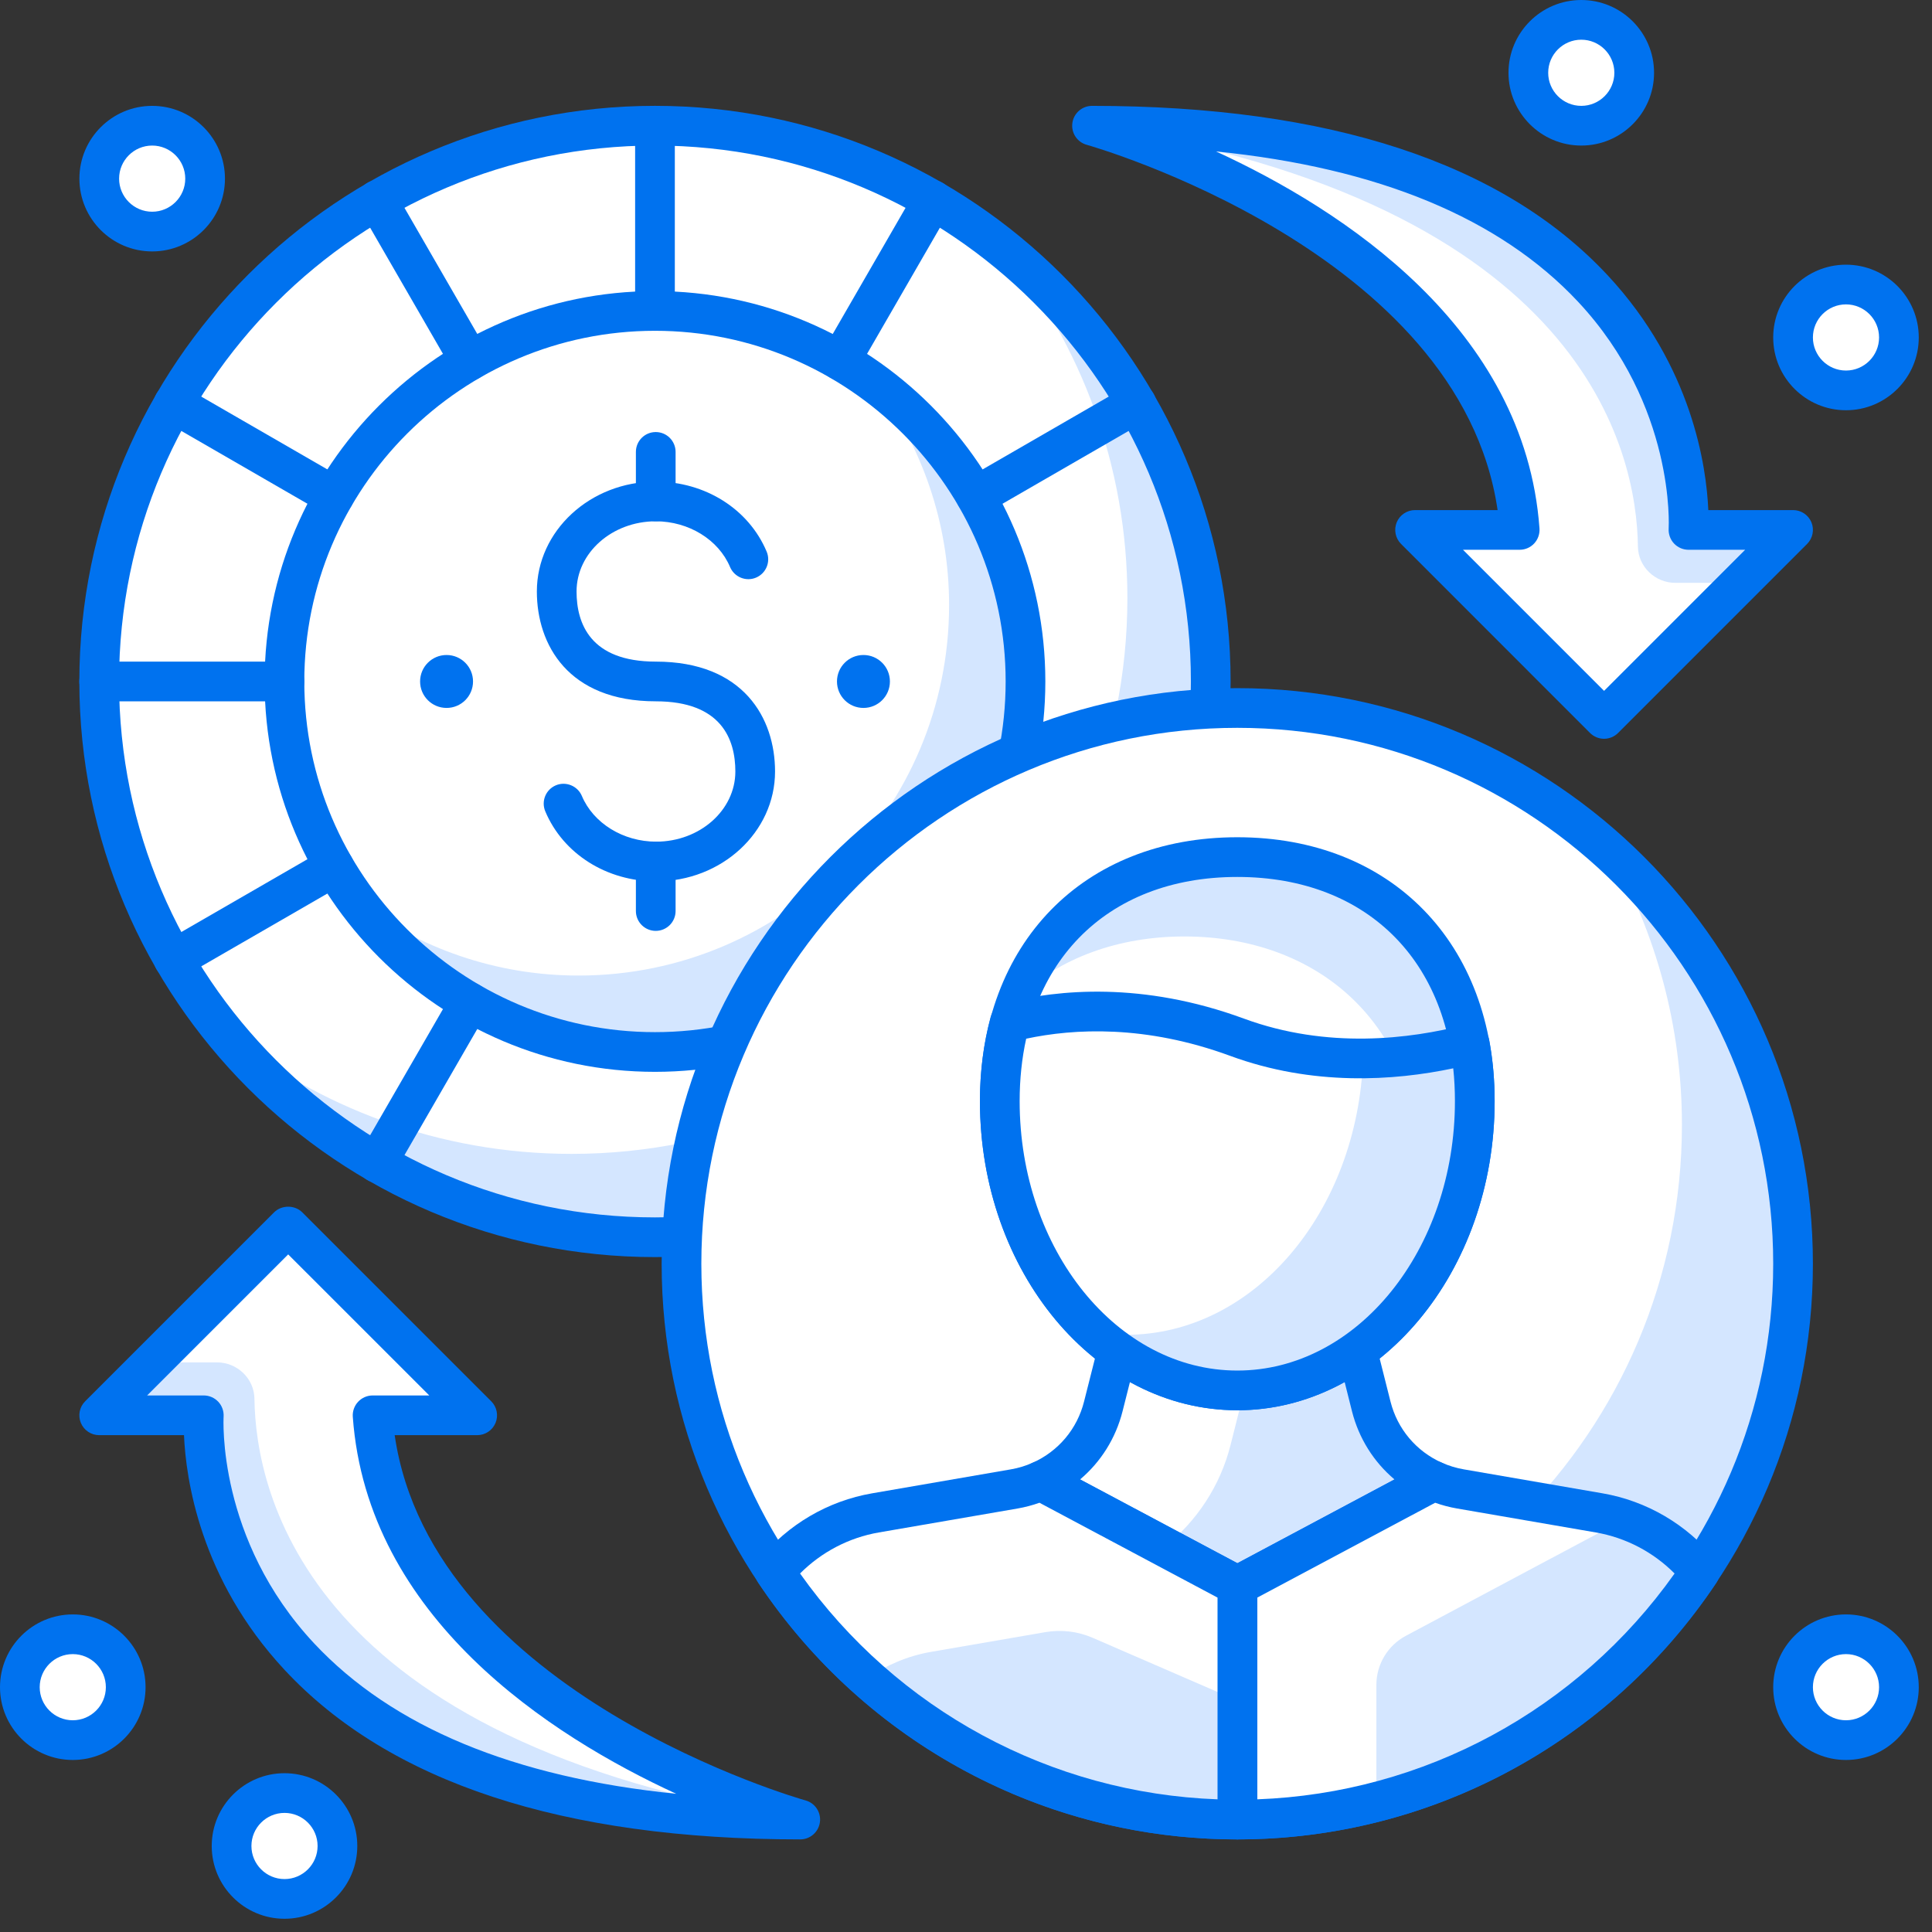 <svg width="73" height="73" viewBox="0 0 73 73" fill="none" xmlns="http://www.w3.org/2000/svg">
<rect x="0" y="0" width="73" height="73" fill="#333333" stroke="none"/>
<path fill-rule="evenodd" clip-rule="evenodd" d="M45.748 25.749C45.748 37.348 36.347 46.749 24.748 46.749C13.15 46.749 3.748 37.348 3.748 25.749C3.748 14.151 13.15 4.749 24.748 4.749C36.347 4.749 45.748 14.151 45.748 25.749Z" fill="white"/>
<path fill-rule="evenodd" clip-rule="evenodd" d="M37.933 9.415C40.846 13.02 42.598 17.603 42.598 22.599C42.598 34.197 33.197 43.599 21.598 43.599C16.602 43.599 12.019 41.847 8.414 38.933C12.264 43.697 18.147 46.749 24.748 46.749C36.347 46.749 45.748 37.348 45.748 25.749C45.748 19.147 42.697 13.265 37.933 9.415Z" fill="#D4E6FF"/>
<path fill-rule="evenodd" clip-rule="evenodd" d="M24.748 5.499C13.582 5.499 4.498 14.583 4.498 25.749C4.498 36.915 13.582 45.999 24.748 45.999C35.914 45.999 44.998 36.915 44.998 25.749C44.998 14.583 35.914 5.499 24.748 5.499ZM24.748 47.499C12.755 47.499 2.998 37.742 2.998 25.749C2.998 13.756 12.755 3.999 24.748 3.999C36.741 3.999 46.498 13.756 46.498 25.749C46.498 37.742 36.741 47.499 24.748 47.499Z" fill="#0072EF"/>
<path fill-rule="evenodd" clip-rule="evenodd" d="M38.748 25.749C38.748 33.481 32.48 39.749 24.748 39.749C17.017 39.749 10.748 33.481 10.748 25.749C10.748 18.018 17.017 11.749 24.748 11.749C32.48 11.749 38.748 18.018 38.748 25.749Z" fill="white"/>
<path fill-rule="evenodd" clip-rule="evenodd" d="M33.087 14.523C34.822 16.854 35.861 19.733 35.861 22.861C35.861 30.593 29.593 36.861 21.86 36.861C18.733 36.861 15.854 35.822 13.521 34.087C16.073 37.517 20.145 39.749 24.748 39.749C32.48 39.749 38.748 33.481 38.748 25.75C38.748 21.146 36.517 17.075 33.087 14.523Z" fill="#D4E6FF"/>
<path fill-rule="evenodd" clip-rule="evenodd" d="M24.748 12.499C17.442 12.499 11.498 18.443 11.498 25.749C11.498 33.055 17.442 38.999 24.748 38.999C32.054 38.999 37.998 33.055 37.998 25.749C37.998 18.443 32.054 12.499 24.748 12.499ZM24.748 40.499C16.615 40.499 9.998 33.882 9.998 25.749C9.998 17.616 16.615 10.999 24.748 10.999C32.881 10.999 39.498 17.616 39.498 25.749C39.498 33.882 32.881 40.499 24.748 40.499Z" fill="#0072EF"/>
<path fill-rule="evenodd" clip-rule="evenodd" d="M24.748 12.499C24.334 12.499 23.998 12.163 23.998 11.749V4.749C23.998 4.335 24.334 3.999 24.748 3.999C25.162 3.999 25.498 4.335 25.498 4.749V11.749C25.498 12.163 25.162 12.499 24.748 12.499Z" fill="#0072EF"/>
<path fill-rule="evenodd" clip-rule="evenodd" d="M10.748 26.499H3.748C3.334 26.499 2.998 26.163 2.998 25.749C2.998 25.335 3.334 24.999 3.748 24.999H10.748C11.162 24.999 11.498 25.335 11.498 25.749C11.498 26.163 11.162 26.499 10.748 26.499Z" fill="#0072EF"/>
<path fill-rule="evenodd" clip-rule="evenodd" d="M36.874 19.499C36.614 19.499 36.362 19.364 36.224 19.124C36.017 18.766 36.14 18.307 36.498 18.1L42.56 14.6C42.92 14.391 43.379 14.517 43.585 14.874C43.792 15.232 43.669 15.691 43.31 15.899L37.248 19.399C37.13 19.467 37.001 19.499 36.874 19.499Z" fill="#0072EF"/>
<path fill-rule="evenodd" clip-rule="evenodd" d="M6.563 36.999C6.303 36.999 6.051 36.864 5.913 36.624C5.706 36.266 5.829 35.807 6.187 35.6L12.249 32.1C12.609 31.892 13.066 32.016 13.273 32.374C13.48 32.732 13.357 33.191 12.999 33.399L6.937 36.899C6.819 36.967 6.69 36.999 6.563 36.999Z" fill="#0072EF"/>
<path fill-rule="evenodd" clip-rule="evenodd" d="M31.748 14.375C31.622 14.375 31.492 14.343 31.375 14.274C31.017 14.067 30.893 13.608 31.101 13.25L34.6 7.188C34.806 6.83 35.266 6.704 35.624 6.913C35.983 7.12 36.105 7.579 35.898 7.938L32.398 14C32.261 14.24 32.008 14.375 31.748 14.375Z" fill="#0072EF"/>
<path fill-rule="evenodd" clip-rule="evenodd" d="M14.248 44.686C14.121 44.686 13.992 44.654 13.874 44.585C13.517 44.378 13.393 43.919 13.601 43.561L17.101 37.499C17.308 37.141 17.765 37.016 18.125 37.224C18.483 37.431 18.605 37.89 18.398 38.249L14.899 44.311C14.761 44.551 14.508 44.686 14.248 44.686Z" fill="#0072EF"/>
<path fill-rule="evenodd" clip-rule="evenodd" d="M17.75 14.375C17.491 14.375 17.238 14.24 17.101 14L13.601 7.938C13.393 7.579 13.517 7.12 13.874 6.913C14.235 6.704 14.691 6.83 14.899 7.188L18.398 13.25C18.605 13.608 18.483 14.067 18.125 14.274C18.006 14.343 17.878 14.375 17.75 14.375Z" fill="#0072EF"/>
<path fill-rule="evenodd" clip-rule="evenodd" d="M12.623 19.499C12.496 19.499 12.367 19.467 12.249 19.399L6.187 15.899C5.829 15.691 5.706 15.232 5.913 14.874C6.12 14.517 6.577 14.391 6.937 14.6L12.999 18.1C13.357 18.307 13.48 18.766 13.273 19.124C13.135 19.364 12.883 19.499 12.623 19.499Z" fill="#0072EF"/>
<path fill-rule="evenodd" clip-rule="evenodd" d="M24.792 33.302C22.923 33.302 21.279 32.263 20.603 30.656C20.442 30.274 20.621 29.834 21.003 29.673C21.381 29.514 21.823 29.693 21.985 30.073C22.42 31.108 23.548 31.802 24.792 31.802C26.442 31.802 27.785 30.613 27.785 29.151C27.785 27.941 27.264 26.499 24.778 26.499C21.466 26.499 20.285 24.355 20.285 22.348C20.285 20.059 22.301 18.197 24.778 18.197C26.647 18.197 28.291 19.236 28.968 20.843C29.128 21.225 28.949 21.664 28.567 21.825C28.189 21.986 27.747 21.807 27.585 21.425C27.15 20.391 26.022 19.697 24.778 19.697C23.128 19.697 21.785 20.886 21.785 22.348C21.785 23.558 22.305 24.999 24.778 24.999C28.101 24.999 29.285 27.144 29.285 29.151C29.285 31.44 27.269 33.302 24.792 33.302Z" fill="#0072EF"/>
<path fill-rule="evenodd" clip-rule="evenodd" d="M24.777 19.696C24.363 19.696 24.027 19.36 24.027 18.946V17.075C24.027 16.661 24.363 16.325 24.777 16.325C25.191 16.325 25.527 16.661 25.527 17.075V18.946C25.527 19.36 25.191 19.696 24.777 19.696Z" fill="#0072EF"/>
<path fill-rule="evenodd" clip-rule="evenodd" d="M24.777 35.173C24.363 35.173 24.027 34.837 24.027 34.423V32.552C24.027 32.138 24.363 31.802 24.777 31.802C25.191 31.802 25.527 32.138 25.527 32.552V34.423C25.527 34.837 25.191 35.173 24.777 35.173Z" fill="#0072EF"/>
<path fill-rule="evenodd" clip-rule="evenodd" d="M33.625 25.749C33.625 26.302 33.178 26.749 32.625 26.749C32.072 26.749 31.625 26.302 31.625 25.749C31.625 25.197 32.072 24.749 32.625 24.749C33.178 24.749 33.625 25.197 33.625 25.749Z" fill="#0072EF"/>
<path fill-rule="evenodd" clip-rule="evenodd" d="M17.873 25.749C17.873 26.302 17.426 26.749 16.873 26.749C16.321 26.749 15.873 26.302 15.873 25.749C15.873 25.197 16.321 24.749 16.873 24.749C17.426 24.749 17.873 25.197 17.873 25.749Z" fill="#0072EF"/>
<path fill-rule="evenodd" clip-rule="evenodd" d="M60.611 27.164L67.752 20.023H63.8C63.8 20.023 64.89 4.749 41.264 4.749C41.264 4.749 56.626 8.992 57.422 20.023H53.469L60.611 27.164Z" fill="white"/>
<path fill-rule="evenodd" clip-rule="evenodd" d="M63.8 20.023C63.8 20.023 64.89 4.749 41.264 4.749C59.914 7.665 61.843 17.093 61.888 20.648C61.898 21.416 62.539 22.023 63.305 22.023H65.751L67.751 20.023H63.8Z" fill="#D4E6FF"/>
<path fill-rule="evenodd" clip-rule="evenodd" d="M55.279 20.773L60.609 26.104L65.94 20.773H63.799C63.591 20.773 63.393 20.686 63.251 20.535C63.109 20.383 63.037 20.177 63.05 19.971C63.053 19.924 63.312 15.341 59.628 11.403C56.672 8.245 52.082 6.341 45.948 5.722C50.714 7.915 57.621 12.377 58.169 19.968C58.183 20.175 58.112 20.381 57.969 20.534C57.828 20.686 57.629 20.773 57.421 20.773H55.279ZM60.609 27.915C60.41 27.915 60.219 27.834 60.079 27.695L52.938 20.552C52.723 20.337 52.66 20.015 52.775 19.735C52.891 19.456 53.165 19.273 53.468 19.273H56.586C55.161 9.478 41.208 5.512 41.063 5.472C40.701 5.373 40.468 5.021 40.519 4.649C40.57 4.277 40.887 4 41.262 4C50.234 4 56.79 6.155 60.748 10.405C63.949 13.842 64.478 17.645 64.548 19.273H67.751C68.054 19.273 68.328 19.456 68.444 19.735C68.559 20.015 68.496 20.337 68.281 20.552L61.139 27.695C60.999 27.834 60.808 27.915 60.609 27.915Z" fill="#0072EF"/>
<path fill-rule="evenodd" clip-rule="evenodd" d="M10.89 46.337L3.748 53.478H7.701C7.701 53.478 6.611 68.752 30.237 68.752C30.237 68.752 14.875 64.509 14.079 53.478H18.031L10.89 46.337Z" fill="white"/>
<path fill-rule="evenodd" clip-rule="evenodd" d="M7.702 53.477C7.702 53.477 6.612 68.751 30.238 68.751C11.587 65.837 9.659 56.408 9.614 52.852C9.604 52.086 8.963 51.477 8.196 51.477H5.75L3.75 53.477H7.702Z" fill="#D4E6FF"/>
<path fill-rule="evenodd" clip-rule="evenodd" d="M5.559 52.727H7.701C7.909 52.727 8.106 52.815 8.248 52.965C8.39 53.117 8.462 53.322 8.449 53.529C8.446 53.575 8.187 58.16 11.871 62.096C14.828 65.255 19.417 67.159 25.551 67.778C20.786 65.585 13.878 61.123 13.33 53.532C13.316 53.325 13.387 53.12 13.53 52.967C13.671 52.815 13.871 52.727 14.079 52.727H16.22L10.889 47.397L5.559 52.727ZM30.237 69.501C21.265 69.501 14.709 67.346 10.751 63.094C7.55 59.657 7.021 55.855 6.952 54.227H3.748C3.445 54.227 3.171 54.044 3.055 53.764C2.94 53.484 3.003 53.161 3.218 52.947L10.359 45.806C10.64 45.525 11.138 45.525 11.419 45.806L18.561 52.947C18.776 53.161 18.839 53.484 18.724 53.764C18.608 54.044 18.334 54.227 18.031 54.227H14.913C16.338 64.022 30.291 67.989 30.436 68.028C30.798 68.127 31.031 68.48 30.98 68.852C30.929 69.224 30.612 69.501 30.237 69.501Z" fill="#0072EF"/>
<path fill-rule="evenodd" clip-rule="evenodd" d="M46.75 68.752C35.152 68.752 25.75 59.35 25.75 47.752C25.75 36.153 35.152 26.752 46.75 26.752C58.349 26.752 67.75 36.153 67.75 47.752C67.75 59.35 58.349 68.752 46.75 68.752Z" fill="white"/>
<path fill-rule="evenodd" clip-rule="evenodd" d="M60.854 32.224C62.565 35.263 63.551 38.765 63.551 42.501C63.551 54.099 54.149 63.501 42.551 63.501C37.116 63.501 32.178 61.418 28.449 58.03C32.048 64.425 38.89 68.752 46.751 68.752C58.35 68.752 67.751 59.35 67.751 47.752C67.751 41.59 65.082 36.066 60.854 32.224Z" fill="#D4E6FF"/>
<path fill-rule="evenodd" clip-rule="evenodd" d="M46.75 27.501C35.584 27.501 26.5 36.585 26.5 47.751C26.5 58.917 35.584 68.001 46.75 68.001C57.916 68.001 67 58.917 67 47.751C67 36.585 57.916 27.501 46.75 27.501ZM46.75 69.501C34.757 69.501 25 59.744 25 47.751C25 35.758 34.757 26.001 46.75 26.001C58.743 26.001 68.5 35.758 68.5 47.751C68.5 59.744 58.743 69.501 46.75 69.501Z" fill="#0072EF"/>
<path fill-rule="evenodd" clip-rule="evenodd" d="M51.813 53.139L51.284 51.04H42.22L41.691 53.139C41.371 54.409 40.485 55.438 39.322 55.955L46.755 59.916L54.182 55.955C53.019 55.438 52.133 54.409 51.813 53.139Z" fill="white"/>
<path fill-rule="evenodd" clip-rule="evenodd" d="M54.182 55.955C53.019 55.437 52.133 54.409 51.813 53.139L51.284 51.04H47.393L46.495 54.603C46.102 56.157 45.207 57.492 44.002 58.449L46.755 59.916L54.182 55.955Z" fill="#D4E6FF"/>
<path fill-rule="evenodd" clip-rule="evenodd" d="M40.811 55.9L46.754 59.066L52.691 55.9C51.907 55.24 51.343 54.346 51.084 53.323L50.699 51.79H42.803L42.416 53.323C42.158 54.346 41.594 55.239 40.811 55.9ZM46.754 60.666C46.633 60.666 46.512 60.636 46.402 60.578L38.968 56.618C38.715 56.483 38.561 56.216 38.571 55.929C38.581 55.643 38.753 55.387 39.015 55.271C39.991 54.836 40.701 53.992 40.961 52.956L41.492 50.856C41.577 50.523 41.875 50.29 42.219 50.29H51.283C51.626 50.29 51.926 50.523 52.01 50.856L52.539 52.956C52.8 53.992 53.51 54.836 54.486 55.271C54.747 55.387 54.919 55.643 54.93 55.929C54.94 56.216 54.786 56.483 54.533 56.618L47.107 60.578C46.996 60.636 46.875 60.666 46.754 60.666Z" fill="#0072EF"/>
<path fill-rule="evenodd" clip-rule="evenodd" d="M55.724 41.606C55.724 47.642 51.706 52.536 46.75 52.536C41.794 52.536 37.777 47.642 37.777 41.606C37.777 35.57 41.794 32.384 46.75 32.384C51.706 32.384 55.724 35.57 55.724 41.606Z" fill="white"/>
<path fill-rule="evenodd" clip-rule="evenodd" d="M53.725 44.606C53.725 46.513 53.323 48.304 52.618 49.865C54.518 47.861 55.725 44.908 55.725 41.606C55.725 35.57 51.707 32.384 46.751 32.384C43.012 32.384 39.809 34.201 38.461 37.685C40.08 36.166 42.3 35.384 44.751 35.384C49.707 35.384 53.725 38.57 53.725 44.606Z" fill="#D4E6FF"/>
<path fill-rule="evenodd" clip-rule="evenodd" d="M46.751 33.135C41.755 33.135 38.527 36.46 38.527 41.607C38.527 47.22 42.217 51.786 46.751 51.786C51.285 51.786 54.975 47.22 54.975 41.607C54.975 36.46 51.747 33.135 46.751 33.135ZM46.751 53.286C41.39 53.286 37.027 48.047 37.027 41.607C37.027 35.642 40.935 31.635 46.751 31.635C52.567 31.635 56.475 35.642 56.475 41.607C56.475 48.047 52.112 53.286 46.751 53.286Z" fill="#0072EF"/>
<path fill-rule="evenodd" clip-rule="evenodd" d="M46.74 39.193C43 37.816 39.905 38.181 38.156 38.622C37.913 39.524 37.777 40.517 37.777 41.607C37.777 47.643 41.795 52.537 46.751 52.537C51.707 52.537 55.724 47.643 55.724 41.607C55.724 40.841 55.659 40.123 55.536 39.45C53.448 39.991 50.127 40.439 46.74 39.193Z" fill="white"/>
<path fill-rule="evenodd" clip-rule="evenodd" d="M55.535 39.449C54.464 39.726 53.066 39.975 51.504 39.988C51.295 45.799 47.372 50.435 42.55 50.435C42.145 50.435 41.75 50.391 41.359 50.328C42.861 51.708 44.723 52.536 46.75 52.536C51.706 52.536 55.723 47.642 55.723 41.606C55.723 40.841 55.658 40.122 55.535 39.449Z" fill="#D4E6FF"/>
<path fill-rule="evenodd" clip-rule="evenodd" d="M38.774 39.247C38.61 39.99 38.527 40.781 38.527 41.606C38.527 47.22 42.216 51.786 46.751 51.786C51.285 51.786 54.974 47.22 54.974 41.606C54.974 41.183 54.953 40.769 54.91 40.366C52.671 40.839 49.605 41.045 46.481 39.895C43.281 38.719 40.588 38.86 38.774 39.247ZM46.751 53.286C41.389 53.286 37.027 48.047 37.027 41.606C37.027 40.487 37.164 39.417 37.432 38.425C37.503 38.163 37.71 37.96 37.972 37.893C39.979 37.389 43.173 37.081 46.999 38.487C50.159 39.651 53.283 39.258 55.347 38.724C55.551 38.67 55.764 38.705 55.939 38.817C56.115 38.929 56.236 39.109 56.273 39.314C56.407 40.043 56.474 40.813 56.474 41.606C56.474 48.047 52.112 53.286 46.751 53.286Z" fill="#0072EF"/>
<path fill-rule="evenodd" clip-rule="evenodd" d="M64.225 59.393C63.292 58.251 61.967 57.432 60.423 57.166L55.179 56.259C54.829 56.2 54.495 56.096 54.181 55.955L46.754 59.916V68.751C54.043 68.75 60.46 65.033 64.225 59.393Z" fill="white"/>
<path fill-rule="evenodd" clip-rule="evenodd" d="M64.226 59.392C63.489 58.49 62.5 57.803 61.359 57.416L53.118 61.81C52.434 62.175 52.006 62.889 52.006 63.663V68.087C57.073 66.781 61.398 63.629 64.226 59.392Z" fill="#D4E6FF"/>
<path fill-rule="evenodd" clip-rule="evenodd" d="M47.506 60.365V67.987C53.804 67.755 59.616 64.612 63.274 59.454C62.465 58.642 61.426 58.098 60.297 57.903L55.053 56.998C54.771 56.949 54.494 56.876 54.227 56.781L47.506 60.365ZM46.756 69.501C46.557 69.501 46.366 69.422 46.226 69.281C46.085 69.14 46.006 68.95 46.006 68.751V59.915C46.006 59.637 46.158 59.384 46.403 59.253L53.829 55.293C54.034 55.184 54.277 55.176 54.488 55.27C54.747 55.386 55.024 55.47 55.309 55.519L60.553 56.425C62.219 56.713 63.731 57.598 64.808 58.918C65.016 59.174 65.033 59.535 64.851 59.808C60.8 65.877 54.035 69.5 46.756 69.501Z" fill="#0072EF"/>
<path fill-rule="evenodd" clip-rule="evenodd" d="M39.321 55.955C39.007 56.096 38.671 56.199 38.323 56.259L33.079 57.165C31.535 57.432 30.21 58.251 29.277 59.393C33.042 65.033 39.461 68.752 46.751 68.752C46.753 68.752 46.754 68.751 46.755 68.751V59.916L39.321 55.955Z" fill="white"/>
<path fill-rule="evenodd" clip-rule="evenodd" d="M46.755 68.751V64.256L41.286 61.884C40.724 61.64 40.102 61.565 39.497 61.67L35.18 62.415C34.286 62.569 33.481 62.925 32.768 63.404C36.482 66.727 41.379 68.753 46.755 68.752V68.751Z" fill="#D4E6FF"/>
<path fill-rule="evenodd" clip-rule="evenodd" d="M30.23 59.454C33.888 64.613 39.704 67.757 46.004 67.987V60.365L39.276 56.781C39.008 56.876 38.733 56.949 38.451 56.998L33.207 57.903C32.078 58.098 31.039 58.642 30.23 59.454ZM46.754 69.501C39.469 69.501 32.704 65.878 28.653 59.808C28.47 59.535 28.488 59.174 28.696 58.918C29.773 57.599 31.285 56.713 32.951 56.425L38.195 55.519C38.479 55.471 38.755 55.387 39.014 55.27C39.225 55.176 39.467 55.184 39.673 55.293L47.107 59.253C47.352 59.384 47.504 59.638 47.504 59.915V68.751C47.504 69.165 47.168 69.501 46.754 69.501Z" fill="#0072EF"/>
<path fill-rule="evenodd" clip-rule="evenodd" d="M7.75 6.75C7.75 7.855 6.855 8.75 5.75 8.75C4.646 8.75 3.75 7.855 3.75 6.75C3.75 5.645 4.646 4.75 5.75 4.75C6.855 4.75 7.75 5.645 7.75 6.75Z" fill="white"/>
<path fill-rule="evenodd" clip-rule="evenodd" d="M5.75 5.5C5.061 5.5 4.5 6.061 4.5 6.75C4.5 7.439 5.061 8 5.75 8C6.439 8 7 7.439 7 6.75C7 6.061 6.439 5.5 5.75 5.5ZM5.75 9.5C4.233 9.5 3 8.267 3 6.75C3 5.233 4.233 4 5.75 4C7.267 4 8.5 5.233 8.5 6.75C8.5 8.267 7.267 9.5 5.75 9.5Z" fill="#0072EF"/>
<path fill-rule="evenodd" clip-rule="evenodd" d="M61.75 2.75C61.75 3.854 60.855 4.75 59.75 4.75C58.645 4.75 57.75 3.854 57.75 2.75C57.75 1.645 58.645 0.75 59.75 0.75C60.855 0.75 61.75 1.645 61.75 2.75Z" fill="white"/>
<path fill-rule="evenodd" clip-rule="evenodd" d="M59.748 1.5C59.059 1.5 58.498 2.061 58.498 2.75C58.498 3.439 59.059 4 59.748 4C60.437 4 60.998 3.439 60.998 2.75C60.998 2.061 60.437 1.5 59.748 1.5ZM59.748 5.5C58.231 5.5 56.998 4.267 56.998 2.75C56.998 1.233 58.231 0 59.748 0C61.265 0 62.498 1.233 62.498 2.75C62.498 4.267 61.265 5.5 59.748 5.5Z" fill="#0072EF"/>
<path fill-rule="evenodd" clip-rule="evenodd" d="M71.75 12.751C71.75 13.856 70.855 14.751 69.75 14.751C68.645 14.751 67.75 13.856 67.75 12.751C67.75 11.647 68.645 10.751 69.75 10.751C70.855 10.751 71.75 11.647 71.75 12.751Z" fill="white"/>
<path fill-rule="evenodd" clip-rule="evenodd" d="M69.75 11.501C69.061 11.501 68.5 12.062 68.5 12.751C68.5 13.44 69.061 14.001 69.75 14.001C70.439 14.001 71 13.44 71 12.751C71 12.062 70.439 11.501 69.75 11.501ZM69.75 15.501C68.233 15.501 67 14.268 67 12.751C67 11.234 68.233 10.001 69.75 10.001C71.267 10.001 72.5 11.234 72.5 12.751C72.5 14.268 71.267 15.501 69.75 15.501Z" fill="#0072EF"/>
<path fill-rule="evenodd" clip-rule="evenodd" d="M4.75 63.75C4.75 64.854 3.855 65.75 2.75 65.75C1.646 65.75 0.75 64.854 0.75 63.75C0.75 62.645 1.646 61.75 2.75 61.75C3.855 61.75 4.75 62.645 4.75 63.75Z" fill="white"/>
<path fill-rule="evenodd" clip-rule="evenodd" d="M2.75 62.5C2.061 62.5 1.5 63.061 1.5 63.75C1.5 64.439 2.061 65 2.75 65C3.439 65 4 64.439 4 63.75C4 63.061 3.439 62.5 2.75 62.5ZM2.75 66.5C1.233 66.5 0 65.267 0 63.75C0 62.233 1.233 61 2.75 61C4.267 61 5.5 62.233 5.5 63.75C5.5 65.267 4.267 66.5 2.75 66.5Z" fill="#0072EF"/>
<path fill-rule="evenodd" clip-rule="evenodd" d="M12.75 69.751C12.75 70.855 11.855 71.751 10.75 71.751C9.646 71.751 8.75 70.855 8.75 69.751C8.75 68.646 9.646 67.751 10.75 67.751C11.855 67.751 12.75 68.646 12.75 69.751Z" fill="white"/>
<path fill-rule="evenodd" clip-rule="evenodd" d="M10.75 68.5C10.061 68.5 9.5 69.061 9.5 69.75C9.5 70.439 10.061 71 10.75 71C11.439 71 12 70.439 12 69.75C12 69.061 11.439 68.5 10.75 68.5ZM10.75 72.5C9.233 72.5 8 71.267 8 69.75C8 68.233 9.233 67 10.75 67C12.267 67 13.5 68.233 13.5 69.75C13.5 71.267 12.267 72.5 10.75 72.5Z" fill="#0072EF"/>
<path fill-rule="evenodd" clip-rule="evenodd" d="M71.75 63.75C71.75 64.854 70.855 65.75 69.75 65.75C68.645 65.75 67.75 64.854 67.75 63.75C67.75 62.645 68.645 61.75 69.75 61.75C70.855 61.75 71.75 62.645 71.75 63.75Z" fill="white"/>
<path fill-rule="evenodd" clip-rule="evenodd" d="M69.75 62.5C69.061 62.5 68.5 63.061 68.5 63.75C68.5 64.439 69.061 65 69.75 65C70.439 65 71 64.439 71 63.75C71 63.061 70.439 62.5 69.75 62.5ZM69.75 66.5C68.233 66.5 67 65.267 67 63.75C67 62.233 68.233 61 69.75 61C71.267 61 72.5 62.233 72.5 63.75C72.5 65.267 71.267 66.5 69.75 66.5Z" fill="#0072EF"/>
</svg>
